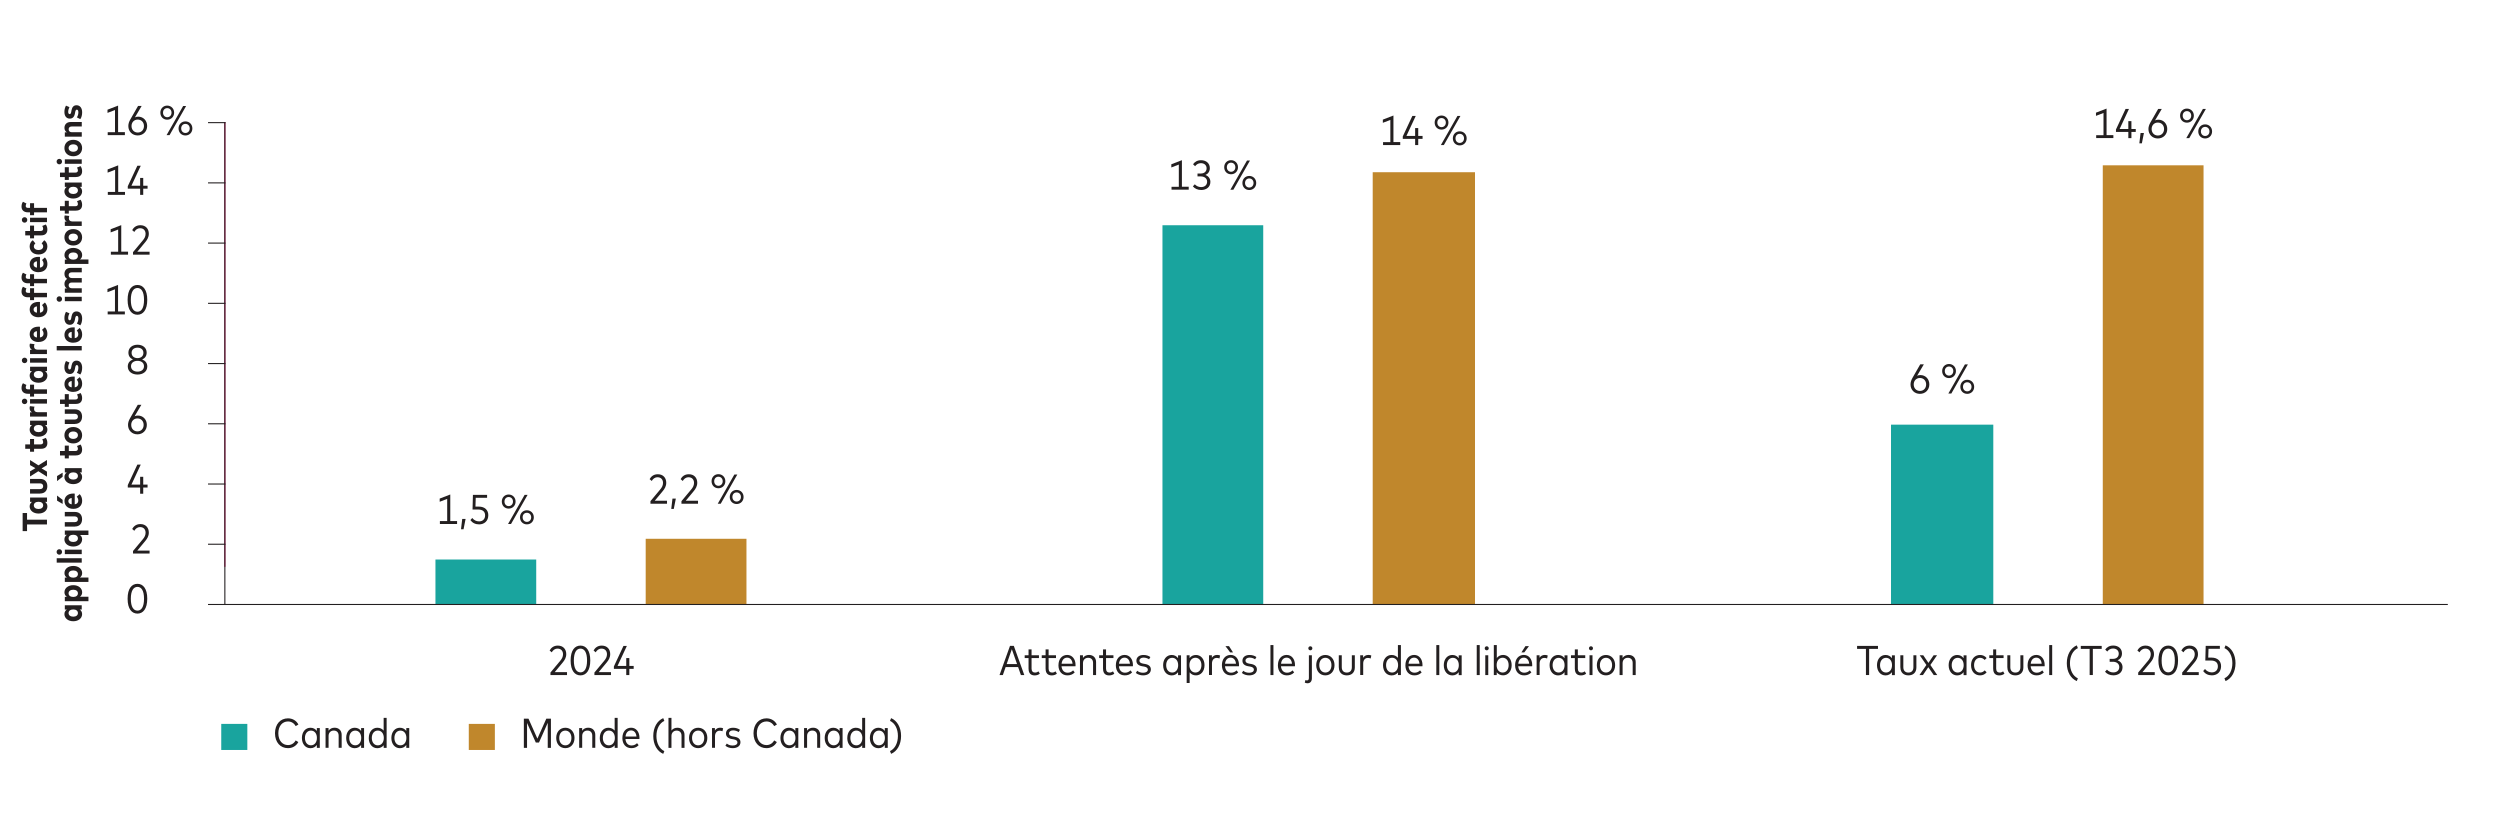 <?xml version="1.0" encoding="UTF-8"?>
<svg id="a" data-name="Layer 1" xmlns="http://www.w3.org/2000/svg" width="720" height="239.1" viewBox="0 0 720 239.1">
  <defs>
    <style>
      .b {
        fill: #19a49e;
      }

      .c, .d {
        fill: #231f20;
      }

      .e {
        fill: #c0872c;
      }

      .f, .g {
        fill: none;
        stroke: #231f20;
      }

      .f, .g, .d {
        stroke-width: .31px;
      }

      .g {
        stroke-miterlimit: 10;
      }

      .d {
        stroke: #d60b5b;
      }
    </style>
  </defs>
  <g>
    <path class="c" d="M7.79,151.04v1.92h-1.27v-5.21h1.27v1.92h5.74v1.37h-5.74Z"/>
    <path class="c" d="M11.09,147.9c-1.48,0-2.55-.86-2.55-2.06,0-.61.29-1.03.7-1.31h-.58v-1.24h4.88v1.24h-.58c.41.28.69.7.69,1.31,0,1.2-1.06,2.06-2.55,2.06ZM12.43,145.55c0-.62-.51-1.04-1.34-1.04s-1.35.42-1.35,1.04.53,1.04,1.35,1.04,1.34-.41,1.34-1.04Z"/>
    <path class="c" d="M11.57,142.15h-2.92v-1.28h2.82c.68,0,.96-.35.96-.83s-.29-.83-.96-.83h-2.82v-1.28h2.92c1.43,0,2.06.94,2.06,2.1s-.64,2.1-2.07,2.1Z"/>
    <path class="c" d="M11.05,135.71l-2.4,1.52v-1.49l1.54-.9-1.54-.89v-1.46l2.41,1.53,2.47-1.55v1.48l-1.56.95,1.56.93v1.46l-2.48-1.57Z"/>
    <path class="c" d="M11.83,129.26h-2.02v.84h-1.16v-.84h-1.38v-1.28h1.38v-1.55h1.16v1.55h1.89c.54,0,.73-.28.73-.66,0-.27-.12-.56-.27-.78l1.03-.43c.26.38.45.82.45,1.46,0,1.09-.63,1.68-1.81,1.68Z"/>
    <path class="c" d="M11.09,125.77c-1.48,0-2.55-.86-2.55-2.06,0-.61.29-1.03.7-1.31h-.58v-1.24h4.88v1.24h-.58c.41.27.69.7.69,1.31,0,1.2-1.06,2.06-2.55,2.06ZM12.43,123.42c0-.62-.51-1.04-1.34-1.04s-1.35.42-1.35,1.04.53,1.04,1.35,1.04,1.34-.41,1.34-1.04Z"/>
    <path class="c" d="M8.65,119.99v-1.23h.57c-.47-.26-.69-.68-.69-1.23,0-.22.03-.42.1-.56l1.31.15c-.08.19-.13.45-.13.69,0,.55.34.9.99.9h2.72v1.28h-4.88Z"/>
    <path class="c" d="M7.08,116.39c-.44,0-.79-.34-.79-.79s.35-.79.79-.79.78.34.78.79-.34.79-.79.79ZM8.65,116.24v-1.28h4.88v1.28h-4.88Z"/>
    <path class="c" d="M9.81,113.41v.82h-1.16v-.82h-.59c-1.18,0-1.86-.62-1.86-1.65,0-.63.18-1.07.41-1.39l1,.5c-.12.21-.2.44-.2.71,0,.37.22.55.67.55h.57v-1.34h1.16v1.34h3.72v1.28h-3.72Z"/>
    <path class="c" d="M11.09,110.23c-1.48,0-2.55-.86-2.55-2.06,0-.61.29-1.03.7-1.31h-.58v-1.24h4.88v1.24h-.58c.41.27.69.7.69,1.31,0,1.2-1.06,2.06-2.55,2.06ZM12.43,107.87c0-.62-.51-1.04-1.34-1.04s-1.35.42-1.35,1.04.53,1.04,1.35,1.04,1.34-.41,1.34-1.04Z"/>
    <path class="c" d="M7.08,104.59c-.44,0-.79-.34-.79-.79s.35-.79.79-.79.78.34.78.79-.34.79-.79.79ZM8.65,104.44v-1.28h4.88v1.28h-4.88Z"/>
    <path class="c" d="M8.65,101.98v-1.23h.57c-.47-.26-.69-.68-.69-1.23,0-.22.03-.42.1-.56l1.31.15c-.08.19-.13.45-.13.69,0,.55.34.9.99.9h2.72v1.28h-4.88Z"/>
    <path class="c" d="M11.11,98.51c-1.56,0-2.56-.91-2.56-2.26s.99-2.17,2.54-2.17c.14,0,.31,0,.42.02v3.09c.71-.11,1.03-.52,1.03-1.11,0-.4-.17-.79-.44-1.09l.83-.74c.49.5.72,1.16.72,1.91,0,1.4-.98,2.33-2.53,2.33ZM10.64,95.37c-.64.09-.97.41-.97.9,0,.52.34.84.97.93v-1.83Z"/>
    <path class="c" d="M11.11,91.38c-1.56,0-2.56-.91-2.56-2.26s.99-2.17,2.54-2.17c.14,0,.31,0,.42.02v3.09c.71-.11,1.03-.52,1.03-1.11,0-.4-.17-.79-.44-1.09l.83-.74c.49.5.72,1.16.72,1.91,0,1.4-.98,2.33-2.53,2.33ZM10.64,88.23c-.64.09-.97.41-.97.9,0,.52.34.84.97.93v-1.83Z"/>
    <path class="c" d="M9.81,85.62v.82h-1.16v-.82h-.59c-1.18,0-1.86-.62-1.86-1.65,0-.63.18-1.07.41-1.39l1,.5c-.12.21-.2.44-.2.71,0,.37.22.55.67.55h.57v-1.34h1.16v1.34h3.72v1.28h-3.72Z"/>
    <path class="c" d="M9.81,81.59v.82h-1.16v-.82h-.59c-1.18,0-1.86-.62-1.86-1.65,0-.63.18-1.07.41-1.39l1,.5c-.12.21-.2.44-.2.71,0,.37.22.55.67.55h.57v-1.34h1.16v1.34h3.72v1.28h-3.72Z"/>
    <path class="c" d="M11.11,78.4c-1.56,0-2.56-.91-2.56-2.26s.99-2.17,2.54-2.17c.14,0,.31,0,.42.02v3.09c.71-.11,1.03-.52,1.03-1.11,0-.4-.17-.79-.44-1.09l.83-.74c.49.5.72,1.16.72,1.91,0,1.4-.98,2.33-2.53,2.33ZM10.64,75.25c-.64.09-.97.41-.97.9,0,.52.34.84.97.93v-1.83Z"/>
    <path class="c" d="M11.09,73.29c-1.53,0-2.55-.94-2.55-2.33,0-.76.33-1.38.91-1.78l.74.93c-.28.23-.44.51-.44.86,0,.57.48,1.03,1.34,1.03s1.34-.45,1.34-1.02c0-.35-.18-.65-.44-.88l.75-.92c.58.4.9,1.03.9,1.78,0,1.4-1.03,2.33-2.55,2.33Z"/>
    <path class="c" d="M11.83,67.8h-2.02v.84h-1.16v-.84h-1.38v-1.28h1.38v-1.55h1.16v1.55h1.89c.54,0,.73-.28.73-.66,0-.27-.12-.56-.27-.78l1.03-.43c.26.38.45.82.45,1.46,0,1.09-.63,1.68-1.81,1.68Z"/>
    <path class="c" d="M7.08,64.13c-.44,0-.79-.34-.79-.79s.35-.79.79-.79.78.34.78.79-.34.79-.79.79ZM8.65,63.98v-1.28h4.88v1.28h-4.88Z"/>
    <path class="c" d="M9.81,61.15v.82h-1.16v-.82h-.59c-1.18,0-1.86-.62-1.86-1.65,0-.63.18-1.07.41-1.39l1,.5c-.12.21-.2.44-.2.71,0,.37.22.55.67.55h.57v-1.34h1.16v1.34h3.72v1.28h-3.72Z"/>
    <path class="c" d="M21.1,178.92c-1.48,0-2.55-.86-2.55-2.06,0-.61.29-1.03.7-1.31h-.58v-1.24h4.87v1.24h-.58c.41.27.69.7.69,1.31,0,1.2-1.06,2.06-2.55,2.06ZM22.44,176.56c0-.62-.51-1.04-1.34-1.04s-1.35.42-1.35,1.04.53,1.04,1.35,1.04,1.34-.41,1.34-1.04Z"/>
    <path class="c" d="M18.67,173.13v-1.24h.58c-.41-.28-.69-.7-.69-1.3,0-1.21,1.07-2.06,2.55-2.06s2.55.86,2.55,2.06c0,.58-.25.99-.63,1.27h2.44v1.28h-6.8ZM22.44,170.88c0-.63-.52-1.04-1.34-1.04s-1.35.41-1.35,1.04.52,1.04,1.35,1.04,1.34-.42,1.34-1.04Z"/>
    <path class="c" d="M18.67,167.59v-1.24h.58c-.41-.28-.69-.7-.69-1.3,0-1.21,1.07-2.06,2.55-2.06s2.55.86,2.55,2.06c0,.58-.25.99-.63,1.27h2.44v1.28h-6.8ZM22.44,165.33c0-.63-.52-1.04-1.34-1.04s-1.35.41-1.35,1.04.52,1.04,1.35,1.04,1.34-.42,1.34-1.04Z"/>
    <path class="c" d="M16.33,162.04v-1.27h7.21v1.27h-7.21Z"/>
    <path class="c" d="M17.09,159.75c-.44,0-.79-.34-.79-.79s.35-.79.79-.79.78.34.78.79-.34.79-.79.79ZM18.67,159.59v-1.28h4.87v1.28h-4.87Z"/>
    <path class="c" d="M23.65,155.34c0,1.2-1.06,2.06-2.55,2.06s-2.55-.86-2.55-2.06c0-.61.29-1.03.7-1.31h-.58v-1.24h6.8v1.28h-2.44c.38.27.63.69.63,1.27ZM22.44,155.05c0-.62-.51-1.04-1.34-1.04s-1.35.42-1.35,1.04.53,1.04,1.35,1.04,1.34-.41,1.34-1.04Z"/>
    <path class="c" d="M21.58,151.66h-2.92v-1.28h2.82c.68,0,.96-.35.96-.83s-.29-.83-.96-.83h-2.82v-1.28h2.92c1.43,0,2.06.94,2.06,2.1s-.64,2.1-2.07,2.1Z"/>
    <path class="c" d="M16.43,144.17v-1.45l1.61,1.24v1.18l-1.61-.96ZM18.56,144.31c0-1.29.99-2.17,2.54-2.17.14,0,.31,0,.42.02v3.09c.71-.11,1.03-.52,1.03-1.11,0-.4-.17-.79-.44-1.09l.83-.74c.49.5.72,1.16.72,1.91,0,1.4-.98,2.33-2.53,2.33s-2.56-.91-2.56-2.26ZM20.65,143.42c-.64.09-.97.41-.97.9,0,.52.34.84.97.93v-1.83Z"/>
    <path class="c" d="M16.43,138.55v-1.45l1.61-.97v1.18l-1.61,1.24ZM18.55,137.37c0-.61.29-1.03.7-1.31h-.58v-1.24h4.87v1.24h-.58c.41.27.69.7.69,1.31,0,1.2-1.06,2.06-2.55,2.06s-2.55-.86-2.55-2.06ZM22.44,137.08c0-.62-.51-1.04-1.34-1.04s-1.35.42-1.35,1.04.53,1.04,1.35,1.04,1.34-.41,1.34-1.04Z"/>
    <path class="c" d="M21.84,131.17h-2.02v.84h-1.16v-.84h-1.38v-1.28h1.38v-1.55h1.16v1.55h1.89c.54,0,.73-.28.73-.66,0-.27-.12-.56-.27-.78l1.03-.43c.26.38.45.82.45,1.46,0,1.09-.63,1.68-1.81,1.68Z"/>
    <path class="c" d="M21.1,127.71c-1.52,0-2.55-.98-2.55-2.36s1.03-2.37,2.55-2.37,2.55.98,2.55,2.37-1.03,2.36-2.55,2.36ZM22.44,125.34c0-.62-.5-1.07-1.34-1.07s-1.34.45-1.34,1.07.51,1.06,1.34,1.06,1.34-.44,1.34-1.06Z"/>
    <path class="c" d="M21.58,122.11h-2.92v-1.28h2.82c.68,0,.96-.35.96-.83s-.29-.83-.96-.83h-2.82v-1.28h2.92c1.43,0,2.06.94,2.06,2.1s-.64,2.1-2.07,2.1Z"/>
    <path class="c" d="M21.84,116.34h-2.02v.84h-1.16v-.84h-1.38v-1.28h1.38v-1.55h1.16v1.55h1.89c.54,0,.73-.28.73-.66,0-.27-.12-.56-.27-.78l1.03-.43c.26.38.45.82.45,1.46,0,1.09-.63,1.68-1.81,1.68Z"/>
    <path class="c" d="M21.12,112.88c-1.56,0-2.56-.91-2.56-2.26s.99-2.17,2.54-2.17c.14,0,.31,0,.42.02v3.09c.71-.11,1.03-.52,1.03-1.11,0-.4-.17-.79-.44-1.09l.83-.74c.49.5.72,1.16.72,1.91,0,1.4-.98,2.33-2.53,2.33ZM20.65,109.73c-.64.09-.97.41-.97.9,0,.52.34.84.97.93v-1.83Z"/>
    <path class="c" d="M23.12,107.86l-.99-.51c.26-.38.44-.84.44-1.44,0-.51-.16-.78-.45-.78-.23,0-.38.21-.48.76l-.06.34c-.19,1.03-.71,1.48-1.48,1.48-.97,0-1.55-.74-1.55-1.91,0-.71.15-1.23.45-1.83l1,.43c-.19.37-.36.89-.36,1.35s.17.66.43.66c.28,0,.39-.28.47-.76l.06-.36c.18-.95.67-1.43,1.44-1.43.99,0,1.62.78,1.62,2.04,0,.73-.16,1.46-.54,1.97Z"/>
    <path class="c" d="M16.33,100.92v-1.27h7.21v1.27h-7.21Z"/>
    <path class="c" d="M21.12,98.71c-1.56,0-2.56-.91-2.56-2.26s.99-2.17,2.54-2.17c.14,0,.31,0,.42.02v3.09c.71-.11,1.03-.52,1.03-1.11,0-.4-.17-.79-.44-1.09l.83-.74c.49.5.72,1.16.72,1.91,0,1.4-.98,2.33-2.53,2.33ZM20.65,95.57c-.64.09-.97.41-.97.9,0,.52.34.84.97.93v-1.83Z"/>
    <path class="c" d="M23.12,93.69l-.99-.51c.26-.38.44-.84.44-1.44,0-.51-.16-.78-.45-.78-.23,0-.38.21-.48.76l-.06.34c-.19,1.03-.71,1.48-1.48,1.48-.97,0-1.55-.74-1.55-1.91,0-.71.15-1.23.45-1.83l1,.43c-.19.37-.36.89-.36,1.35s.17.66.43.66c.28,0,.39-.28.47-.76l.06-.36c.18-.95.67-1.43,1.44-1.43.99,0,1.62.78,1.62,2.04,0,.73-.16,1.46-.54,1.97Z"/>
    <path class="c" d="M17.09,86.91c-.44,0-.79-.34-.79-.79s.35-.79.79-.79.78.34.78.79-.34.79-.79.79ZM18.67,86.75v-1.28h4.87v1.28h-4.87Z"/>
    <path class="c" d="M18.67,84.3v-1.23h.6c-.5-.3-.71-.77-.71-1.31,0-.64.29-1.15.79-1.44-.56-.31-.79-.85-.79-1.46,0-1.03.69-1.71,1.75-1.71h3.24v1.28h-2.86c-.6,0-.92.31-.92.81,0,.47.32.84.93.84h2.85v1.28h-2.86c-.6,0-.92.31-.92.81,0,.47.32.85.93.85h2.85v1.28h-4.87Z"/>
    <path class="c" d="M18.67,76v-1.24h.58c-.41-.28-.69-.7-.69-1.3,0-1.21,1.07-2.06,2.55-2.06s2.55.86,2.55,2.06c0,.58-.25.99-.63,1.27h2.44v1.28h-6.8ZM22.44,73.74c0-.63-.52-1.04-1.34-1.04s-1.35.41-1.35,1.04.52,1.04,1.35,1.04,1.34-.42,1.34-1.04Z"/>
    <path class="c" d="M21.1,70.71c-1.52,0-2.55-.98-2.55-2.36s1.03-2.37,2.55-2.37,2.55.98,2.55,2.37-1.03,2.36-2.55,2.36ZM22.44,68.35c0-.62-.5-1.07-1.34-1.07s-1.34.45-1.34,1.07.51,1.06,1.34,1.06,1.34-.44,1.34-1.06Z"/>
    <path class="c" d="M18.67,65.06v-1.23h.57c-.47-.26-.69-.68-.69-1.23,0-.22.04-.42.09-.56l1.31.15c-.08.19-.12.45-.12.69,0,.55.34.9.99.9h2.72v1.28h-4.87Z"/>
    <path class="c" d="M21.84,60.67h-2.02v.84h-1.16v-.84h-1.38v-1.28h1.38v-1.55h1.16v1.55h1.89c.54,0,.73-.28.73-.66,0-.27-.12-.56-.27-.78l1.03-.43c.26.38.45.82.45,1.46,0,1.09-.63,1.68-1.81,1.68Z"/>
    <path class="c" d="M21.1,57.18c-1.48,0-2.55-.86-2.55-2.06,0-.61.29-1.03.7-1.31h-.58v-1.24h4.87v1.24h-.58c.41.27.69.7.69,1.31,0,1.2-1.06,2.06-2.55,2.06ZM22.44,54.83c0-.62-.51-1.04-1.34-1.04s-1.35.42-1.35,1.04.53,1.04,1.35,1.04,1.34-.41,1.34-1.04Z"/>
    <path class="c" d="M21.84,50.99h-2.02v.84h-1.16v-.84h-1.38v-1.28h1.38v-1.55h1.16v1.55h1.89c.54,0,.73-.28.73-.66,0-.27-.12-.56-.27-.78l1.03-.43c.26.38.45.82.45,1.46,0,1.09-.63,1.68-1.81,1.68Z"/>
    <path class="c" d="M17.09,47.33c-.44,0-.79-.34-.79-.79s.35-.79.79-.79.78.34.78.79-.34.79-.79.79ZM18.67,47.17v-1.28h4.87v1.28h-4.87Z"/>
    <path class="c" d="M21.1,45c-1.52,0-2.55-.98-2.55-2.36s1.03-2.37,2.55-2.37,2.55.98,2.55,2.37-1.03,2.36-2.55,2.36ZM22.44,42.64c0-.62-.5-1.07-1.34-1.07s-1.34.45-1.34,1.07.51,1.06,1.34,1.06,1.34-.44,1.34-1.06Z"/>
    <path class="c" d="M18.67,39.35v-1.23h.6c-.5-.3-.71-.77-.71-1.31,0-.99.69-1.67,1.75-1.67h3.24v1.28h-2.86c-.6,0-.92.31-.92.81s.32.85.93.85h2.85v1.28h-4.87Z"/>
    <path class="c" d="M23.12,34.31l-.99-.51c.26-.38.44-.84.44-1.44,0-.51-.16-.78-.45-.78-.23,0-.38.21-.48.76l-.06.34c-.19,1.03-.71,1.48-1.48,1.48-.97,0-1.55-.74-1.55-1.91,0-.71.15-1.23.45-1.83l1,.43c-.19.37-.36.89-.36,1.35s.17.66.43.66c.28,0,.39-.28.47-.76l.06-.36c.18-.95.67-1.43,1.44-1.43.99,0,1.62.78,1.62,2.04,0,.73-.16,1.46-.54,1.97Z"/>
  </g>
  <g>
    <rect class="b" x="544.61" y="122.3" width="29.46" height="51.79"/>
    <rect class="e" x="605.6" y="47.61" width="29.02" height="126.48"/>
  </g>
  <g>
    <rect class="b" x="334.79" y="64.87" width="29.02" height="109.22"/>
    <rect class="e" x="395.34" y="49.6" width="29.46" height="124.49"/>
  </g>
  <g>
    <rect class="b" x="125.41" y="161.14" width="29.02" height="12.95"/>
    <rect class="e" x="185.96" y="155.17" width="29.02" height="18.92"/>
  </g>
  <g>
    <path class="c" d="M38.3,158.7l2.86-3.43c.45-.54.77-1.13.77-1.85,0-.92-.55-1.62-1.56-1.62-.86,0-1.34.49-1.69,1.07l-.61-.53c.39-.7,1.09-1.41,2.36-1.41,1.55,0,2.43,1.05,2.43,2.46,0,1-.47,1.75-1.01,2.4l-2.31,2.78h3.54v.85h-4.77v-.71Z"/>
    <path class="c" d="M36.75,172.43c0-2.97,1.21-4.29,2.84-4.29s2.82,1.39,2.82,4.29-1.2,4.29-2.82,4.29-2.84-1.32-2.84-4.29ZM39.59,175.86c1.08,0,1.89-.99,1.89-3.42s-.81-3.42-1.89-3.42-1.91.99-1.91,3.42.82,3.42,1.91,3.42Z"/>
    <path class="c" d="M40.35,140.41h-3.55v-.7l2.76-5.91h.98l-2.69,5.77h2.51v-2.26h.89v2.26h1.25v.84h-1.25v1.79h-.89v-1.79Z"/>
    <path class="c" d="M36.87,122.38c0-.65.2-1.25.56-1.88l2.24-3.91h1.04l-1.94,3.29c.26-.13.59-.2.96-.2,1.46,0,2.56,1.14,2.56,2.69s-1.14,2.72-2.71,2.72-2.71-1.15-2.71-2.7ZM39.58,124.24c1.05,0,1.79-.77,1.79-1.87s-.74-1.86-1.79-1.86-1.79.77-1.79,1.86.74,1.87,1.79,1.87Z"/>
    <path class="c" d="M36.8,105.54c0-1.07.65-1.7,1.48-2.01-.74-.32-1.3-.95-1.3-1.97,0-1.45,1.18-2.28,2.63-2.28s2.63.83,2.63,2.28c0,1.02-.56,1.65-1.3,1.97.83.31,1.48.95,1.48,2.01,0,1.49-1.27,2.33-2.81,2.33s-2.81-.84-2.81-2.33ZM39.6,107.03c1.03,0,1.87-.53,1.87-1.56s-.84-1.55-1.87-1.55-1.87.54-1.87,1.55.84,1.56,1.87,1.56ZM39.6,103.14c.94,0,1.7-.52,1.7-1.52s-.76-1.49-1.7-1.49-1.7.51-1.7,1.49.76,1.52,1.7,1.52Z"/>
    <g>
      <path class="c" d="M31.01,89.71h2.1v-6.39l-2.16.83v-.92l3.05-1.18v7.65h1.96v.85h-4.95v-.85Z"/>
      <path class="c" d="M36.75,86.36c0-2.97,1.21-4.29,2.84-4.29s2.82,1.39,2.82,4.29-1.2,4.29-2.82,4.29-2.84-1.32-2.84-4.29ZM39.59,89.78c1.08,0,1.89-.99,1.89-3.42s-.81-3.42-1.89-3.42-1.91.99-1.91,3.42.82,3.42,1.91,3.42Z"/>
    </g>
    <g>
      <path class="c" d="M31.93,72.5h2.1v-6.39l-2.16.83v-.92l3.05-1.18v7.65h1.96v.85h-4.95v-.85Z"/>
      <path class="c" d="M38.3,72.63l2.86-3.43c.45-.54.77-1.13.77-1.85,0-.92-.55-1.62-1.56-1.62-.86,0-1.34.49-1.69,1.07l-.61-.53c.39-.7,1.09-1.41,2.36-1.41,1.55,0,2.43,1.05,2.43,2.46,0,1-.47,1.75-1.01,2.4l-2.31,2.78h3.54v.85h-4.77v-.71Z"/>
    </g>
    <g>
      <path class="c" d="M31.05,55.28h2.1v-6.39l-2.16.83v-.92l3.05-1.18v7.65h1.96v.85h-4.95v-.85Z"/>
      <path class="c" d="M40.35,54.34h-3.55v-.7l2.76-5.91h.98l-2.69,5.77h2.51v-2.26h.89v2.26h1.25v.84h-1.25v1.79h-.89v-1.79Z"/>
    </g>
    <g>
      <path class="c" d="M31.02,38.07h2.1v-6.39l-2.16.83v-.92l3.05-1.18v7.65h1.96v.85h-4.95v-.85Z"/>
      <path class="c" d="M36.96,36.3c0-.65.2-1.25.56-1.88l2.24-3.91h1.04l-1.94,3.29c.26-.13.59-.2.96-.2,1.46,0,2.56,1.14,2.56,2.69s-1.14,2.72-2.71,2.72-2.71-1.15-2.71-2.7ZM39.67,38.17c1.05,0,1.79-.77,1.79-1.87s-.74-1.86-1.79-1.86-1.79.77-1.79,1.86.74,1.87,1.79,1.87Z"/>
      <path class="c" d="M46.18,32.44c0-1.18.85-2.03,1.97-2.03s2,.85,2,2.03-.86,2.03-2,2.03-1.97-.85-1.97-2.03ZM48.16,33.76c.71,0,1.24-.54,1.24-1.31s-.53-1.31-1.24-1.31-1.21.54-1.21,1.31.52,1.31,1.21,1.31ZM52.75,30.52h.86l-4.78,8.4h-.86l4.78-8.4ZM53.4,34.96c1.14,0,2,.85,2,2.03s-.86,2.03-2,2.03-1.98-.85-1.98-2.03.85-2.03,1.98-2.03ZM53.4,38.3c.71,0,1.24-.54,1.24-1.31s-.52-1.31-1.24-1.31-1.22.54-1.22,1.31.52,1.31,1.22,1.31Z"/>
    </g>
  </g>
  <g>
    <path class="c" d="M158.52,193.7l2.86-3.43c.45-.54.77-1.13.77-1.85,0-.92-.55-1.62-1.56-1.62-.86,0-1.34.49-1.69,1.07l-.61-.53c.39-.7,1.09-1.41,2.36-1.41,1.55,0,2.43,1.05,2.43,2.46,0,1-.47,1.75-1.01,2.4l-2.31,2.78h3.54v.85h-4.77v-.71Z"/>
    <path class="c" d="M164.34,190.22c0-2.97,1.21-4.29,2.84-4.29s2.82,1.39,2.82,4.29-1.2,4.29-2.82,4.29-2.84-1.32-2.84-4.29ZM167.18,193.64c1.08,0,1.89-.99,1.89-3.42s-.81-3.42-1.89-3.42-1.91.99-1.91,3.42.82,3.42,1.91,3.42Z"/>
    <path class="c" d="M171.18,193.7l2.86-3.43c.45-.54.77-1.13.77-1.85,0-.92-.55-1.62-1.56-1.62-.86,0-1.34.49-1.69,1.07l-.61-.53c.39-.7,1.09-1.41,2.36-1.41,1.55,0,2.43,1.05,2.43,2.46,0,1-.47,1.75-1.01,2.4l-2.31,2.78h3.54v.85h-4.77v-.71Z"/>
    <path class="c" d="M180.35,192.63h-3.55v-.7l2.76-5.91h.98l-2.69,5.77h2.51v-2.26h.89v2.26h1.25v.84h-1.25v1.79h-.89v-1.79Z"/>
  </g>
  <g>
    <path class="c" d="M126.69,150.07h2.1v-6.39l-2.16.83v-.92l3.05-1.18v7.65h1.96v.85h-4.95v-.85Z"/>
    <path class="c" d="M133.12,149.46h.97l-.59,2.97h-.73l.35-2.97Z"/>
    <path class="c" d="M135.47,149.79l.54-.61c.46.61,1.16.98,1.96.98,1.1,0,1.74-.72,1.74-1.73s-.6-1.69-2.04-1.69h-1.58l.11-4.22h4.08v.84h-3.27l-.08,2.54h.98c1.77,0,2.72,1.06,2.72,2.47,0,1.66-1.13,2.65-2.65,2.65-1.07,0-1.92-.43-2.51-1.23Z"/>
    <path class="c" d="M144.52,144.45c0-1.18.85-2.03,1.97-2.03s2,.85,2,2.03-.86,2.03-2,2.03-1.97-.85-1.97-2.03ZM146.5,145.76c.71,0,1.24-.54,1.24-1.31s-.53-1.31-1.24-1.31-1.21.54-1.21,1.31.52,1.31,1.21,1.31ZM151.09,142.52h.86l-4.78,8.4h-.86l4.78-8.4ZM151.74,146.96c1.14,0,2,.85,2,2.03s-.86,2.03-2,2.03-1.98-.85-1.98-2.03.85-2.03,1.98-2.03ZM151.74,150.3c.71,0,1.24-.54,1.24-1.31s-.52-1.31-1.24-1.31-1.22.54-1.22,1.31.52,1.31,1.22,1.31Z"/>
  </g>
  <g>
    <path class="c" d="M187.32,144.35l2.86-3.43c.45-.54.77-1.13.77-1.85,0-.92-.55-1.62-1.56-1.62-.86,0-1.34.49-1.69,1.07l-.61-.53c.39-.7,1.09-1.41,2.36-1.41,1.55,0,2.43,1.05,2.43,2.46,0,1-.47,1.75-1.01,2.4l-2.31,2.78h3.54v.85h-4.77v-.71Z"/>
    <path class="c" d="M193.67,143.6h.97l-.59,2.97h-.73l.35-2.97Z"/>
    <path class="c" d="M196.25,144.35l2.86-3.43c.45-.54.77-1.13.77-1.85,0-.92-.55-1.62-1.56-1.62-.86,0-1.34.49-1.69,1.07l-.61-.53c.39-.7,1.09-1.41,2.36-1.41,1.55,0,2.43,1.05,2.43,2.46,0,1-.47,1.75-1.01,2.4l-2.31,2.78h3.54v.85h-4.77v-.71Z"/>
    <path class="c" d="M204.93,138.59c0-1.18.85-2.03,1.97-2.03s2,.85,2,2.03-.86,2.03-2,2.03-1.97-.85-1.97-2.03ZM206.9,139.91c.71,0,1.24-.54,1.24-1.31s-.53-1.31-1.24-1.31-1.21.54-1.21,1.31.52,1.31,1.21,1.31ZM211.49,136.67h.86l-4.78,8.4h-.86l4.78-8.4ZM212.15,141.1c1.14,0,2,.85,2,2.03s-.86,2.03-2,2.03-1.98-.85-1.98-2.03.85-2.03,1.98-2.03ZM212.15,144.44c.71,0,1.24-.54,1.24-1.31s-.52-1.31-1.24-1.31-1.22.54-1.22,1.31.52,1.31,1.22,1.31Z"/>
  </g>
  <g>
    <path class="c" d="M337.4,53.79h2.1v-6.39l-2.16.83v-.92l3.05-1.18v7.65h1.96v.85h-4.95v-.85Z"/>
    <path class="c" d="M343.54,53.68l.56-.6c.46.5,1.08.8,1.82.8.95,0,1.73-.52,1.73-1.56,0-.95-.8-1.51-1.79-1.51h-.98v-.84h.98c.92,0,1.64-.53,1.64-1.5,0-.9-.68-1.48-1.65-1.48-.76,0-1.31.39-1.66.88l-.59-.57c.47-.68,1.22-1.16,2.31-1.16,1.5,0,2.52.92,2.52,2.27,0,.99-.52,1.67-1.27,1.98.83.3,1.43,1.01,1.43,1.99,0,1.56-1.24,2.34-2.63,2.34-1.06,0-1.86-.4-2.42-1.05Z"/>
    <path class="c" d="M352.57,48.16c0-1.18.85-2.03,1.97-2.03s2,.85,2,2.03-.86,2.03-2,2.03-1.97-.85-1.97-2.03ZM354.54,49.47c.71,0,1.24-.54,1.24-1.31s-.53-1.31-1.24-1.31-1.21.54-1.21,1.31.52,1.31,1.21,1.31ZM359.13,46.24h.86l-4.78,8.4h-.86l4.78-8.4ZM359.79,50.67c1.14,0,2,.85,2,2.03s-.86,2.03-2,2.03-1.98-.85-1.98-2.03.85-2.03,1.98-2.03ZM359.79,54.01c.71,0,1.23-.54,1.23-1.31s-.52-1.31-1.23-1.31-1.22.54-1.22,1.31.52,1.31,1.22,1.31Z"/>
  </g>
  <g>
    <path class="c" d="M398.32,40.93h2.1v-6.39l-2.16.83v-.92l3.05-1.18v7.65h1.96v.85h-4.95v-.85Z"/>
    <path class="c" d="M407.55,39.99h-3.55v-.7l2.76-5.91h.98l-2.69,5.77h2.51v-2.26h.89v2.26h1.25v.84h-1.25v1.79h-.89v-1.79Z"/>
    <path class="c" d="M413.18,35.3c0-1.18.85-2.03,1.97-2.03s2,.85,2,2.03-.86,2.03-2,2.03-1.97-.85-1.97-2.03ZM415.16,36.62c.71,0,1.24-.54,1.24-1.31s-.53-1.31-1.24-1.31-1.21.54-1.21,1.31.52,1.31,1.21,1.31ZM419.75,33.38h.86l-4.78,8.4h-.86l4.78-8.4ZM420.4,37.82c1.14,0,2,.85,2,2.03s-.86,2.03-2,2.03-1.98-.85-1.98-2.03.85-2.03,1.98-2.03ZM420.4,41.16c.71,0,1.24-.54,1.24-1.31s-.52-1.31-1.24-1.31-1.22.54-1.22,1.31.52,1.31,1.22,1.31Z"/>
  </g>
  <g>
    <path class="c" d="M550.23,110.72c0-.65.2-1.25.56-1.88l2.24-3.91h1.04l-1.94,3.29c.26-.13.59-.2.96-.2,1.46,0,2.56,1.14,2.56,2.69s-1.14,2.72-2.71,2.72-2.71-1.15-2.71-2.7ZM552.94,112.59c1.05,0,1.79-.77,1.79-1.87s-.74-1.86-1.79-1.86-1.79.77-1.79,1.86.74,1.87,1.79,1.87Z"/>
    <path class="c" d="M559.34,106.86c0-1.18.85-2.03,1.97-2.03s2,.85,2,2.03-.86,2.03-2,2.03-1.97-.85-1.97-2.03ZM561.31,108.17c.71,0,1.24-.54,1.24-1.31s-.53-1.31-1.24-1.31-1.21.54-1.21,1.31.52,1.31,1.21,1.31ZM565.9,104.94h.86l-4.78,8.4h-.86l4.78-8.4ZM566.56,109.37c1.14,0,2,.85,2,2.03s-.86,2.03-2,2.03-1.98-.85-1.98-2.03.85-2.03,1.98-2.03ZM566.56,112.71c.71,0,1.24-.54,1.24-1.31s-.52-1.31-1.24-1.31-1.22.54-1.22,1.31.52,1.31,1.22,1.31Z"/>
  </g>
  <g>
    <path class="c" d="M603.71,38.93h2.1v-6.39l-2.17.83v-.92l3.05-1.18v7.65h1.96v.85h-4.95v-.85Z"/>
    <path class="c" d="M612.95,37.99h-3.55v-.7l2.76-5.91h.98l-2.69,5.77h2.51v-2.26h.89v2.26h1.25v.84h-1.25v1.79h-.89v-1.79Z"/>
    <path class="c" d="M616.48,38.31h.97l-.59,2.97h-.73l.35-2.97Z"/>
    <path class="c" d="M618.75,37.17c0-.65.2-1.25.56-1.88l2.24-3.91h1.04l-1.94,3.29c.26-.13.59-.2.96-.2,1.46,0,2.56,1.14,2.56,2.69s-1.14,2.72-2.71,2.72-2.71-1.15-2.71-2.7ZM621.46,39.03c1.05,0,1.79-.77,1.79-1.87s-.74-1.86-1.79-1.86-1.79.77-1.79,1.86.74,1.87,1.79,1.87Z"/>
    <path class="c" d="M627.86,33.3c0-1.18.85-2.03,1.97-2.03s2,.85,2,2.03-.86,2.03-2,2.03-1.97-.85-1.97-2.03ZM629.83,34.62c.71,0,1.24-.54,1.24-1.31s-.53-1.31-1.24-1.31-1.21.54-1.21,1.31.52,1.31,1.21,1.31ZM634.43,31.38h.86l-4.78,8.4h-.86l4.78-8.4ZM635.08,35.82c1.14,0,2,.85,2,2.03s-.86,2.03-2,2.03-1.98-.85-1.98-2.03.85-2.03,1.98-2.03ZM635.08,39.16c.71,0,1.24-.54,1.24-1.31s-.52-1.31-1.24-1.31-1.22.54-1.22,1.31.52,1.31,1.22,1.31Z"/>
  </g>
  <g>
    <path class="c" d="M290.87,186.01h1.11l3.02,8.41h-.98l-.8-2.3h-3.6l-.8,2.3h-.96l3.02-8.41ZM292.91,191.25l-1.5-4.28-1.49,4.28h2.99Z"/>
    <path class="c" d="M296.22,192.61v-3.09h-1.11v-.8h1.11v-1.7h.87v1.7h2.13v.8h-2.13v3.05c0,.77.41,1.13,1,1.13.38,0,.73-.14,1.01-.34l.37.67c-.37.29-.87.49-1.49.49-1.09,0-1.75-.62-1.75-1.9Z"/>
    <path class="c" d="M301.13,192.61v-3.09h-1.11v-.8h1.11v-1.7h.87v1.7h2.13v.8h-2.13v3.05c0,.77.41,1.13,1,1.13.38,0,.73-.14,1.01-.34l.37.67c-.37.29-.87.49-1.49.49-1.09,0-1.75-.62-1.75-1.9Z"/>
    <path class="c" d="M304.84,191.57c0-1.79,1.04-2.95,2.52-2.95,1.4,0,2.4,1.15,2.4,2.94,0,.11,0,.22-.02.32h-4.02c.1,1.23.81,1.86,1.76,1.86.65,0,1.17-.26,1.58-.67l.46.59c-.62.64-1.34.85-2.1.85-1.55,0-2.59-1.13-2.59-2.94ZM308.89,191.16c-.08-1.07-.68-1.76-1.54-1.76-.91,0-1.5.67-1.61,1.76h3.15Z"/>
    <path class="c" d="M311.04,188.72h.85v.77c.4-.61,1.06-.87,1.74-.87,1.22,0,2.04.8,2.04,2.06v3.73h-.87v-3.47c0-.95-.52-1.5-1.42-1.5-.83,0-1.48.6-1.48,1.53v3.44h-.87v-5.7Z"/>
    <path class="c" d="M317.67,192.61v-3.09h-1.11v-.8h1.11v-1.7h.87v1.7h2.13v.8h-2.13v3.05c0,.77.41,1.13,1,1.13.38,0,.73-.14,1.01-.34l.37.67c-.37.29-.87.49-1.49.49-1.09,0-1.75-.62-1.75-1.9Z"/>
    <path class="c" d="M321.37,191.57c0-1.79,1.04-2.95,2.52-2.95,1.4,0,2.4,1.15,2.4,2.94,0,.11,0,.22-.02.32h-4.02c.1,1.23.81,1.86,1.76,1.86.65,0,1.17-.26,1.58-.67l.46.59c-.62.64-1.34.85-2.1.85-1.55,0-2.59-1.13-2.59-2.94ZM325.42,191.16c-.08-1.07-.68-1.76-1.54-1.76-.91,0-1.5.67-1.61,1.76h3.15Z"/>
    <path class="c" d="M327.11,193.82l.41-.64c.38.32.91.57,1.69.57.82,0,1.37-.32,1.37-.91,0-.44-.34-.73-1.09-.87l-.59-.1c-1.13-.2-1.62-.78-1.62-1.58,0-1.03.83-1.66,2.05-1.66.79,0,1.49.23,1.98.6l-.38.65c-.35-.25-.95-.49-1.58-.49-.71,0-1.19.34-1.19.88,0,.47.35.73,1.07.86l.58.1c1.06.19,1.64.71,1.64,1.57,0,1.06-.89,1.71-2.23,1.71-.76,0-1.53-.22-2.1-.69Z"/>
    <path class="c" d="M334.98,191.57c0-1.75,1.04-2.94,2.46-2.94.83,0,1.44.37,1.84.93v-.83h.85v5.7h-.85v-.85c-.4.57-1.01.94-1.85.94-1.42,0-2.45-1.19-2.45-2.94ZM337.59,193.69c1.02,0,1.72-.84,1.72-2.12s-.7-2.12-1.72-2.12-1.73.86-1.73,2.12.69,2.12,1.73,2.12Z"/>
    <path class="c" d="M341.75,188.72h.85v.8c.41-.55,1.03-.89,1.85-.89,1.41,0,2.45,1.19,2.45,2.94s-1.04,2.94-2.45,2.94c-.82,0-1.43-.34-1.83-.88v3.08h-.86v-7.99ZM344.28,193.69c1.04,0,1.73-.86,1.73-2.13s-.69-2.13-1.73-2.13-1.73.85-1.73,2.13.7,2.13,1.73,2.13Z"/>
    <path class="c" d="M348.19,188.72h.83v.71c.34-.53.86-.81,1.52-.81.33,0,.61.05.85.17l-.19.86c-.22-.11-.53-.17-.81-.17-.8,0-1.34.64-1.34,1.6v3.33h-.86v-5.7Z"/>
    <path class="c" d="M354.44,188.62c1.4,0,2.4,1.15,2.4,2.94,0,.11,0,.22-.02.32h-4.02c.1,1.23.81,1.86,1.76,1.86.65,0,1.17-.26,1.58-.67l.46.59c-.62.64-1.34.85-2.1.85-1.55,0-2.59-1.13-2.59-2.94s1.04-2.95,2.52-2.95ZM355.96,191.16c-.08-1.07-.68-1.76-1.54-1.76-.91,0-1.5.67-1.61,1.76h3.15ZM352.94,186.09h1.02l1.15,1.8h-.82l-1.36-1.8Z"/>
    <path class="c" d="M357.65,193.82l.41-.64c.38.32.91.57,1.69.57.82,0,1.37-.32,1.37-.91,0-.44-.34-.73-1.09-.87l-.59-.1c-1.13-.2-1.62-.78-1.62-1.58,0-1.03.83-1.66,2.05-1.66.79,0,1.49.23,1.98.6l-.38.65c-.35-.25-.95-.49-1.58-.49-.71,0-1.19.34-1.19.88,0,.47.35.73,1.07.86l.58.1c1.06.19,1.64.71,1.64,1.57,0,1.06-.89,1.71-2.23,1.71-.76,0-1.53-.22-2.1-.69Z"/>
    <path class="c" d="M365.89,185.78h.86v8.64h-.86v-8.64Z"/>
    <path class="c" d="M368.04,191.57c0-1.79,1.04-2.95,2.52-2.95,1.4,0,2.4,1.15,2.4,2.94,0,.11,0,.22-.02.32h-4.02c.1,1.23.81,1.86,1.76,1.86.65,0,1.17-.26,1.58-.67l.46.59c-.62.64-1.34.85-2.1.85-1.55,0-2.59-1.13-2.59-2.94ZM372.09,191.16c-.08-1.07-.68-1.76-1.54-1.76-.91,0-1.5.67-1.61,1.76h3.15Z"/>
    <path class="c" d="M375.96,195.84c.13.07.29.12.46.12.34,0,.54-.22.54-.68v-6.56h.86v6.61c0,.94-.49,1.45-1.26,1.45-.29,0-.59-.08-.78-.18l.18-.76ZM376.8,186.71c0-.33.25-.58.58-.58s.58.26.58.58-.25.58-.58.58-.58-.25-.58-.58Z"/>
    <path class="c" d="M379.07,191.57c0-1.75,1.09-2.94,2.63-2.94s2.64,1.19,2.64,2.94-1.1,2.94-2.64,2.94-2.63-1.19-2.63-2.94ZM381.7,193.69c1.03,0,1.76-.83,1.76-2.13s-.74-2.12-1.76-2.12-1.75.83-1.75,2.12.73,2.13,1.75,2.13Z"/>
    <path class="c" d="M385.57,192.23v-3.51h.86v3.44c0,1.03.59,1.54,1.45,1.54s1.45-.5,1.45-1.54v-3.44h.86v3.51c0,1.54-1.02,2.28-2.3,2.28s-2.3-.75-2.3-2.28Z"/>
    <path class="c" d="M391.75,188.72h.83v.71c.34-.53.86-.81,1.52-.81.33,0,.61.05.84.17l-.19.86c-.22-.11-.53-.17-.81-.17-.8,0-1.34.64-1.34,1.6v3.33h-.86v-5.7Z"/>
    <path class="c" d="M398.31,191.57c0-1.75,1.04-2.94,2.45-2.94.81,0,1.42.32,1.84.83v-3.68h.86v8.64h-.85v-.75c-.41.52-1.03.85-1.85.85-1.42,0-2.45-1.19-2.45-2.94ZM400.92,193.69c1.02,0,1.73-.84,1.73-2.13s-.71-2.13-1.73-2.13-1.73.86-1.73,2.13.69,2.13,1.73,2.13Z"/>
    <path class="c" d="M404.76,191.57c0-1.79,1.04-2.95,2.52-2.95,1.4,0,2.4,1.15,2.4,2.94,0,.11,0,.22-.02.32h-4.02c.1,1.23.81,1.86,1.76,1.86.65,0,1.17-.26,1.58-.67l.46.59c-.62.64-1.34.85-2.1.85-1.55,0-2.59-1.13-2.59-2.94ZM408.81,191.16c-.08-1.07-.68-1.76-1.54-1.76-.91,0-1.5.67-1.61,1.76h3.15Z"/>
    <path class="c" d="M413.66,185.78h.86v8.64h-.86v-8.64Z"/>
    <path class="c" d="M415.81,191.57c0-1.75,1.04-2.94,2.46-2.94.83,0,1.44.37,1.84.93v-.83h.85v5.7h-.85v-.85c-.4.57-1.01.94-1.85.94-1.42,0-2.45-1.19-2.45-2.94ZM418.42,193.69c1.02,0,1.72-.84,1.72-2.12s-.7-2.12-1.72-2.12-1.73.86-1.73,2.12.69,2.12,1.73,2.12Z"/>
    <path class="c" d="M425.3,185.78h.86v8.64h-.86v-8.64Z"/>
    <path class="c" d="M427.6,186.71c0-.33.25-.58.58-.58s.58.26.58.58-.25.58-.58.58-.58-.25-.58-.58ZM427.76,188.72h.86v5.7h-.86v-5.7Z"/>
    <path class="c" d="M431.06,193.62v.8h-.84v-8.64h.86v3.72c.41-.53,1.02-.88,1.83-.88,1.41,0,2.45,1.19,2.45,2.94s-1.04,2.94-2.45,2.94c-.82,0-1.44-.35-1.85-.89ZM432.76,193.69c1.04,0,1.73-.86,1.73-2.13s-.69-2.13-1.73-2.13-1.73.85-1.73,2.13.7,2.13,1.73,2.13Z"/>
    <path class="c" d="M438.88,188.62c1.4,0,2.4,1.15,2.4,2.94,0,.11,0,.22-.02.32h-4.02c.1,1.23.81,1.86,1.76,1.86.65,0,1.17-.26,1.58-.67l.46.59c-.62.64-1.34.85-2.1.85-1.55,0-2.59-1.13-2.59-2.94s1.04-2.95,2.52-2.95ZM440.41,191.16c-.08-1.07-.68-1.76-1.54-1.76-.91,0-1.5.67-1.61,1.76h3.15ZM439.33,186.09h1.01l-1.35,1.8h-.82l1.15-1.8Z"/>
    <path class="c" d="M442.56,188.72h.83v.71c.34-.53.86-.81,1.52-.81.33,0,.61.05.84.17l-.19.86c-.22-.11-.53-.17-.81-.17-.8,0-1.34.64-1.34,1.6v3.33h-.86v-5.7Z"/>
    <path class="c" d="M446.28,191.57c0-1.75,1.04-2.94,2.46-2.94.83,0,1.44.37,1.84.93v-.83h.85v5.7h-.85v-.85c-.4.57-1.01.94-1.85.94-1.42,0-2.45-1.19-2.45-2.94ZM448.88,193.69c1.02,0,1.72-.84,1.72-2.12s-.7-2.12-1.72-2.12-1.73.86-1.73,2.12.69,2.12,1.73,2.12Z"/>
    <path class="c" d="M453.55,192.61v-3.09h-1.11v-.8h1.11v-1.7h.87v1.7h2.13v.8h-2.13v3.05c0,.77.41,1.13,1,1.13.38,0,.73-.14,1.01-.34l.37.67c-.37.29-.87.49-1.49.49-1.09,0-1.75-.62-1.75-1.9Z"/>
    <path class="c" d="M457.62,186.71c0-.33.25-.58.58-.58s.58.26.58.58-.25.58-.58.58-.58-.25-.58-.58ZM457.78,188.72h.86v5.7h-.86v-5.7Z"/>
    <path class="c" d="M459.89,191.57c0-1.75,1.09-2.94,2.63-2.94s2.64,1.19,2.64,2.94-1.1,2.94-2.64,2.94-2.63-1.19-2.63-2.94ZM462.52,193.69c1.03,0,1.76-.83,1.76-2.13s-.74-2.12-1.76-2.12-1.75.83-1.75,2.12.73,2.13,1.75,2.13Z"/>
    <path class="c" d="M466.46,188.72h.84v.77c.4-.61,1.06-.87,1.74-.87,1.22,0,2.04.8,2.04,2.06v3.73h-.87v-3.47c0-.95-.52-1.5-1.42-1.5-.83,0-1.48.6-1.48,1.53v3.44h-.87v-5.7Z"/>
  </g>
  <g>
    <path class="c" d="M537.39,186.88h-2.55v-.86h6.02v.86h-2.55v7.53h-.92v-7.53Z"/>
    <path class="c" d="M540.57,191.57c0-1.75,1.04-2.94,2.46-2.94.83,0,1.44.37,1.84.93v-.83h.85v5.7h-.85v-.85c-.4.57-1.01.94-1.85.94-1.42,0-2.45-1.19-2.45-2.94ZM543.18,193.69c1.02,0,1.72-.84,1.72-2.12s-.7-2.12-1.72-2.12-1.73.86-1.73,2.12.69,2.12,1.73,2.12Z"/>
    <path class="c" d="M547.3,192.23v-3.51h.86v3.44c0,1.03.59,1.54,1.45,1.54s1.45-.5,1.45-1.54v-3.44h.86v3.51c0,1.54-1.02,2.28-2.3,2.28s-2.3-.75-2.3-2.28Z"/>
    <path class="c" d="M554.8,191.51l-1.92-2.79h1.02l1.49,2.2,1.49-2.2h.99l-1.92,2.79,1.98,2.91h-1.01l-1.57-2.27-1.55,2.27h-.99l1.99-2.9Z"/>
    <path class="c" d="M561.21,191.57c0-1.75,1.04-2.94,2.46-2.94.83,0,1.44.37,1.84.93v-.83h.85v5.7h-.85v-.85c-.4.57-1.01.94-1.85.94-1.42,0-2.45-1.19-2.45-2.94ZM563.82,193.69c1.02,0,1.72-.84,1.72-2.12s-.7-2.12-1.72-2.12-1.73.86-1.73,2.12.69,2.12,1.73,2.12Z"/>
    <path class="c" d="M567.66,191.57c0-1.75,1.04-2.94,2.6-2.94.77,0,1.45.32,1.89.89l-.57.55c-.35-.4-.79-.62-1.33-.62-.98,0-1.72.82-1.72,2.12s.73,2.13,1.72,2.13c.53,0,1-.25,1.34-.63l.56.55c-.45.58-1.12.89-1.89.89-1.55,0-2.6-1.19-2.6-2.94Z"/>
    <path class="c" d="M574.03,192.61v-3.09h-1.11v-.8h1.11v-1.7h.87v1.7h2.13v.8h-2.13v3.05c0,.77.41,1.13,1,1.13.38,0,.73-.14,1.01-.34l.37.67c-.37.29-.87.49-1.49.49-1.09,0-1.75-.62-1.75-1.9Z"/>
    <path class="c" d="M578.11,192.23v-3.51h.86v3.44c0,1.03.59,1.54,1.45,1.54s1.45-.5,1.45-1.54v-3.44h.86v3.51c0,1.54-1.02,2.28-2.3,2.28s-2.3-.75-2.3-2.28Z"/>
    <path class="c" d="M583.95,191.57c0-1.79,1.04-2.95,2.52-2.95,1.4,0,2.4,1.15,2.4,2.94,0,.11,0,.22-.02.32h-4.02c.1,1.23.81,1.86,1.76,1.86.65,0,1.17-.26,1.58-.67l.46.59c-.62.64-1.34.85-2.1.85-1.55,0-2.59-1.13-2.59-2.94ZM588,191.16c-.08-1.07-.68-1.76-1.54-1.76-.91,0-1.5.67-1.61,1.76h3.15Z"/>
    <path class="c" d="M590.17,185.78h.86v8.64h-.86v-8.64Z"/>
    <path class="c" d="M595.24,191.01c0-2.46,1.12-4.4,2.87-5.15l.32.8c-1.45.67-2.28,2.35-2.28,4.35s.83,3.68,2.28,4.35l-.32.79c-1.75-.74-2.87-2.68-2.87-5.14Z"/>
    <path class="c" d="M601.82,186.88h-2.55v-.86h6.02v.86h-2.55v7.53h-.92v-7.53Z"/>
    <path class="c" d="M606.24,193.46l.56-.6c.46.5,1.09.8,1.82.8.95,0,1.73-.52,1.73-1.56,0-.95-.8-1.51-1.79-1.51h-.98v-.84h.98c.92,0,1.64-.53,1.64-1.5,0-.9-.68-1.48-1.65-1.48-.76,0-1.31.39-1.66.88l-.59-.57c.47-.68,1.22-1.16,2.31-1.16,1.51,0,2.52.92,2.52,2.27,0,.99-.52,1.67-1.27,1.98.83.3,1.43,1.01,1.43,1.99,0,1.56-1.24,2.34-2.63,2.34-1.06,0-1.87-.4-2.42-1.05Z"/>
    <path class="c" d="M615.79,193.7l2.86-3.43c.45-.54.77-1.13.77-1.85,0-.92-.55-1.62-1.56-1.62-.86,0-1.34.49-1.69,1.07l-.61-.53c.39-.7,1.09-1.41,2.36-1.41,1.55,0,2.43,1.05,2.43,2.46,0,1-.47,1.75-1.01,2.4l-2.31,2.78h3.54v.85h-4.77v-.71Z"/>
    <path class="c" d="M621.62,190.22c0-2.97,1.21-4.29,2.84-4.29s2.82,1.39,2.82,4.29-1.2,4.29-2.82,4.29-2.84-1.32-2.84-4.29ZM624.46,193.64c1.08,0,1.89-.99,1.89-3.42s-.81-3.42-1.89-3.42-1.91.99-1.91,3.42.82,3.42,1.91,3.42Z"/>
    <path class="c" d="M628.46,193.7l2.86-3.43c.45-.54.77-1.13.77-1.85,0-.92-.55-1.62-1.56-1.62-.86,0-1.34.49-1.69,1.07l-.61-.53c.39-.7,1.09-1.41,2.36-1.41,1.55,0,2.43,1.05,2.43,2.46,0,1-.47,1.75-1.01,2.4l-2.31,2.78h3.54v.85h-4.77v-.71Z"/>
    <path class="c" d="M634.5,193.28l.54-.61c.46.61,1.16.98,1.96.98,1.1,0,1.75-.72,1.75-1.73s-.6-1.69-2.04-1.69h-1.58l.11-4.22h4.08v.84h-3.27l-.08,2.54h.98c1.77,0,2.72,1.06,2.72,2.47,0,1.66-1.13,2.64-2.65,2.64-1.07,0-1.92-.43-2.51-1.23Z"/>
    <path class="c" d="M642.92,191c0-2-.83-3.68-2.28-4.35l.32-.79c1.75.74,2.87,2.68,2.87,5.14s-1.12,4.4-2.87,5.15l-.32-.8c1.45-.67,2.28-2.35,2.28-4.35Z"/>
  </g>
  <line class="g" x1="64.76" y1="174.09" x2="704.97" y2="174.09"/>
  <line class="d" x1="64.76" y1="163.25" x2="64.76" y2="35.15"/>
  <line class="f" x1="64.76" y1="35.15" x2="64.76" y2="174.09"/>
  <line class="f" x1="59.91" y1="52.67" x2="64.92" y2="52.67"/>
  <line class="f" x1="59.91" y1="35.32" x2="64.92" y2="35.32"/>
  <line class="f" x1="59.91" y1="70.01" x2="64.92" y2="70.01"/>
  <line class="f" x1="59.91" y1="156.74" x2="64.92" y2="156.74"/>
  <line class="f" x1="59.91" y1="139.4" x2="64.92" y2="139.4"/>
  <line class="f" x1="59.91" y1="122.05" x2="64.92" y2="122.05"/>
  <line class="f" x1="59.91" y1="104.71" x2="64.92" y2="104.71"/>
  <line class="f" x1="59.91" y1="87.36" x2="64.92" y2="87.36"/>
  <line class="f" x1="59.91" y1="174.09" x2="64.92" y2="174.09"/>
  <g>
    <rect class="b" x="63.72" y="208.48" width="7.51" height="7.51"/>
    <g>
      <path class="c" d="M79.2,211.18c0-2.62,1.55-4.3,3.74-4.3,1.31,0,2.44.67,3,1.79l-.79.45c-.46-.85-1.26-1.34-2.21-1.34-1.59,0-2.78,1.28-2.78,3.4s1.19,3.4,2.78,3.4c.95,0,1.75-.49,2.21-1.34l.77.47c-.58,1.1-1.67,1.76-2.98,1.76-2.19,0-3.74-1.67-3.74-4.29Z"/>
      <path class="c" d="M86.95,212.53c0-1.75,1.04-2.94,2.46-2.94.83,0,1.44.37,1.84.93v-.83h.85v5.7h-.85v-.85c-.4.57-1.01.94-1.85.94-1.42,0-2.45-1.19-2.45-2.94ZM89.55,214.65c1.02,0,1.72-.84,1.72-2.12s-.7-2.12-1.72-2.12-1.73.86-1.73,2.12.69,2.12,1.73,2.12Z"/>
      <path class="c" d="M93.77,209.68h.85v.77c.4-.61,1.06-.87,1.74-.87,1.22,0,2.04.8,2.04,2.06v3.73h-.87v-3.47c0-.95-.52-1.5-1.42-1.5-.83,0-1.48.6-1.48,1.53v3.44h-.87v-5.7Z"/>
      <path class="c" d="M99.7,212.53c0-1.75,1.04-2.94,2.46-2.94.83,0,1.44.37,1.84.93v-.83h.85v5.7h-.85v-.85c-.4.57-1.01.94-1.85.94-1.42,0-2.45-1.19-2.45-2.94ZM102.31,214.65c1.02,0,1.72-.84,1.72-2.12s-.7-2.12-1.72-2.12-1.73.86-1.73,2.12.69,2.12,1.73,2.12Z"/>
      <path class="c" d="M106.21,212.53c0-1.75,1.04-2.94,2.45-2.94.81,0,1.42.32,1.83.83v-3.68h.86v8.64h-.85v-.75c-.41.52-1.03.85-1.85.85-1.42,0-2.45-1.19-2.45-2.94ZM108.81,214.66c1.02,0,1.73-.84,1.73-2.13s-.71-2.13-1.73-2.13-1.73.86-1.73,2.13.69,2.13,1.73,2.13Z"/>
      <path class="c" d="M112.71,212.53c0-1.75,1.04-2.94,2.46-2.94.83,0,1.44.37,1.84.93v-.83h.85v5.7h-.85v-.85c-.4.57-1.01.94-1.85.94-1.42,0-2.45-1.19-2.45-2.94ZM115.32,214.65c1.02,0,1.72-.84,1.72-2.12s-.7-2.12-1.72-2.12-1.73.86-1.73,2.12.69,2.12,1.73,2.12Z"/>
    </g>
  </g>
  <g>
    <rect class="e" x="135.01" y="208.48" width="7.51" height="7.51"/>
    <g>
      <path class="c" d="M150.87,206.97h1.33l2.57,5.76,2.57-5.76h1.33v8.41h-.92v-7.2l-2.52,5.67h-.92l-2.52-5.64v7.17h-.92v-8.41Z"/>
      <path class="c" d="M160.19,212.53c0-1.75,1.09-2.94,2.63-2.94s2.64,1.19,2.64,2.94-1.1,2.94-2.64,2.94-2.63-1.19-2.63-2.94ZM162.81,214.66c1.03,0,1.76-.83,1.76-2.13s-.74-2.12-1.76-2.12-1.75.83-1.75,2.12.73,2.13,1.75,2.13Z"/>
      <path class="c" d="M166.81,209.68h.85v.77c.4-.61,1.06-.87,1.74-.87,1.22,0,2.04.8,2.04,2.06v3.73h-.87v-3.47c0-.95-.52-1.5-1.42-1.5-.83,0-1.48.6-1.48,1.53v3.44h-.87v-5.7Z"/>
      <path class="c" d="M172.74,212.53c0-1.75,1.04-2.94,2.45-2.94.81,0,1.42.32,1.83.83v-3.68h.86v8.64h-.85v-.75c-.41.52-1.03.85-1.85.85-1.42,0-2.45-1.19-2.45-2.94ZM175.35,214.66c1.02,0,1.73-.84,1.73-2.13s-.71-2.13-1.73-2.13-1.73.86-1.73,2.13.69,2.13,1.73,2.13Z"/>
      <path class="c" d="M179.25,212.53c0-1.79,1.04-2.95,2.52-2.95,1.4,0,2.4,1.15,2.4,2.94,0,.11,0,.22-.02.32h-4.02c.1,1.23.81,1.86,1.76,1.86.65,0,1.17-.26,1.58-.67l.46.59c-.62.64-1.34.85-2.1.85-1.55,0-2.59-1.13-2.59-2.94ZM183.3,212.12c-.08-1.07-.68-1.76-1.54-1.76-.91,0-1.5.67-1.61,1.76h3.15Z"/>
      <path class="c" d="M188.14,211.97c0-2.46,1.12-4.4,2.87-5.15l.32.8c-1.45.67-2.28,2.35-2.28,4.35s.83,3.68,2.28,4.35l-.32.79c-1.75-.74-2.87-2.68-2.87-5.14Z"/>
      <path class="c" d="M192.52,206.74h.86v3.65c.41-.56,1.05-.8,1.72-.8,1.22,0,2.04.8,2.04,2.07v3.72h-.86v-3.48c0-.94-.53-1.49-1.42-1.49-.83,0-1.48.6-1.48,1.53v3.44h-.86v-8.64Z"/>
      <path class="c" d="M198.44,212.53c0-1.75,1.09-2.94,2.63-2.94s2.64,1.19,2.64,2.94-1.1,2.94-2.64,2.94-2.63-1.19-2.63-2.94ZM201.06,214.66c1.03,0,1.76-.83,1.76-2.13s-.74-2.12-1.76-2.12-1.75.83-1.75,2.12.73,2.13,1.75,2.13Z"/>
      <path class="c" d="M205.06,209.68h.83v.71c.34-.53.86-.81,1.52-.81.33,0,.61.05.85.17l-.19.86c-.22-.11-.53-.17-.81-.17-.8,0-1.34.64-1.34,1.6v3.33h-.86v-5.7Z"/>
      <path class="c" d="M208.91,214.78l.41-.64c.38.32.91.57,1.69.57.82,0,1.37-.32,1.37-.91,0-.44-.34-.73-1.09-.87l-.59-.1c-1.13-.2-1.62-.78-1.62-1.58,0-1.03.83-1.66,2.05-1.66.79,0,1.49.23,1.98.6l-.38.65c-.35-.25-.95-.49-1.58-.49-.71,0-1.19.34-1.19.88,0,.47.35.73,1.07.86l.58.1c1.06.19,1.64.71,1.64,1.57,0,1.06-.89,1.71-2.23,1.71-.76,0-1.53-.22-2.1-.69Z"/>
      <path class="c" d="M217.01,211.18c0-2.62,1.55-4.3,3.74-4.3,1.31,0,2.44.67,3,1.79l-.79.45c-.46-.85-1.26-1.34-2.21-1.34-1.59,0-2.78,1.28-2.78,3.4s1.19,3.4,2.78,3.4c.95,0,1.75-.49,2.21-1.34l.77.47c-.58,1.1-1.67,1.76-2.98,1.76-2.19,0-3.74-1.67-3.74-4.29Z"/>
      <path class="c" d="M224.76,212.53c0-1.75,1.04-2.94,2.46-2.94.83,0,1.44.37,1.84.93v-.83h.85v5.7h-.85v-.85c-.4.57-1.01.94-1.85.94-1.42,0-2.45-1.19-2.45-2.94ZM227.37,214.65c1.02,0,1.72-.84,1.72-2.12s-.7-2.12-1.72-2.12-1.73.86-1.73,2.12.69,2.12,1.73,2.12Z"/>
      <path class="c" d="M231.58,209.68h.85v.77c.4-.61,1.06-.87,1.74-.87,1.22,0,2.04.8,2.04,2.06v3.73h-.87v-3.47c0-.95-.52-1.5-1.42-1.5-.83,0-1.48.6-1.48,1.53v3.44h-.87v-5.7Z"/>
      <path class="c" d="M237.51,212.53c0-1.75,1.04-2.94,2.46-2.94.83,0,1.44.37,1.84.93v-.83h.85v5.7h-.85v-.85c-.4.57-1.01.94-1.85.94-1.42,0-2.45-1.19-2.45-2.94ZM240.12,214.65c1.02,0,1.72-.84,1.72-2.12s-.7-2.12-1.72-2.12-1.73.86-1.73,2.12.69,2.12,1.73,2.12Z"/>
      <path class="c" d="M244.02,212.53c0-1.75,1.04-2.94,2.45-2.94.81,0,1.42.32,1.83.83v-3.68h.86v8.64h-.85v-.75c-.41.52-1.03.85-1.85.85-1.42,0-2.45-1.19-2.45-2.94ZM246.63,214.66c1.02,0,1.73-.84,1.73-2.13s-.71-2.13-1.73-2.13-1.73.86-1.73,2.13.69,2.13,1.73,2.13Z"/>
      <path class="c" d="M250.52,212.53c0-1.75,1.04-2.94,2.46-2.94.83,0,1.44.37,1.84.93v-.83h.85v5.7h-.85v-.85c-.4.57-1.01.94-1.85.94-1.42,0-2.45-1.19-2.45-2.94ZM253.13,214.65c1.02,0,1.72-.84,1.72-2.12s-.7-2.12-1.72-2.12-1.73.86-1.73,2.12.69,2.12,1.73,2.12Z"/>
      <path class="c" d="M258.6,211.96c0-2-.83-3.68-2.28-4.35l.32-.79c1.75.74,2.87,2.68,2.87,5.14s-1.12,4.4-2.87,5.15l-.32-.8c1.44-.67,2.28-2.35,2.28-4.35Z"/>
    </g>
  </g>
</svg>